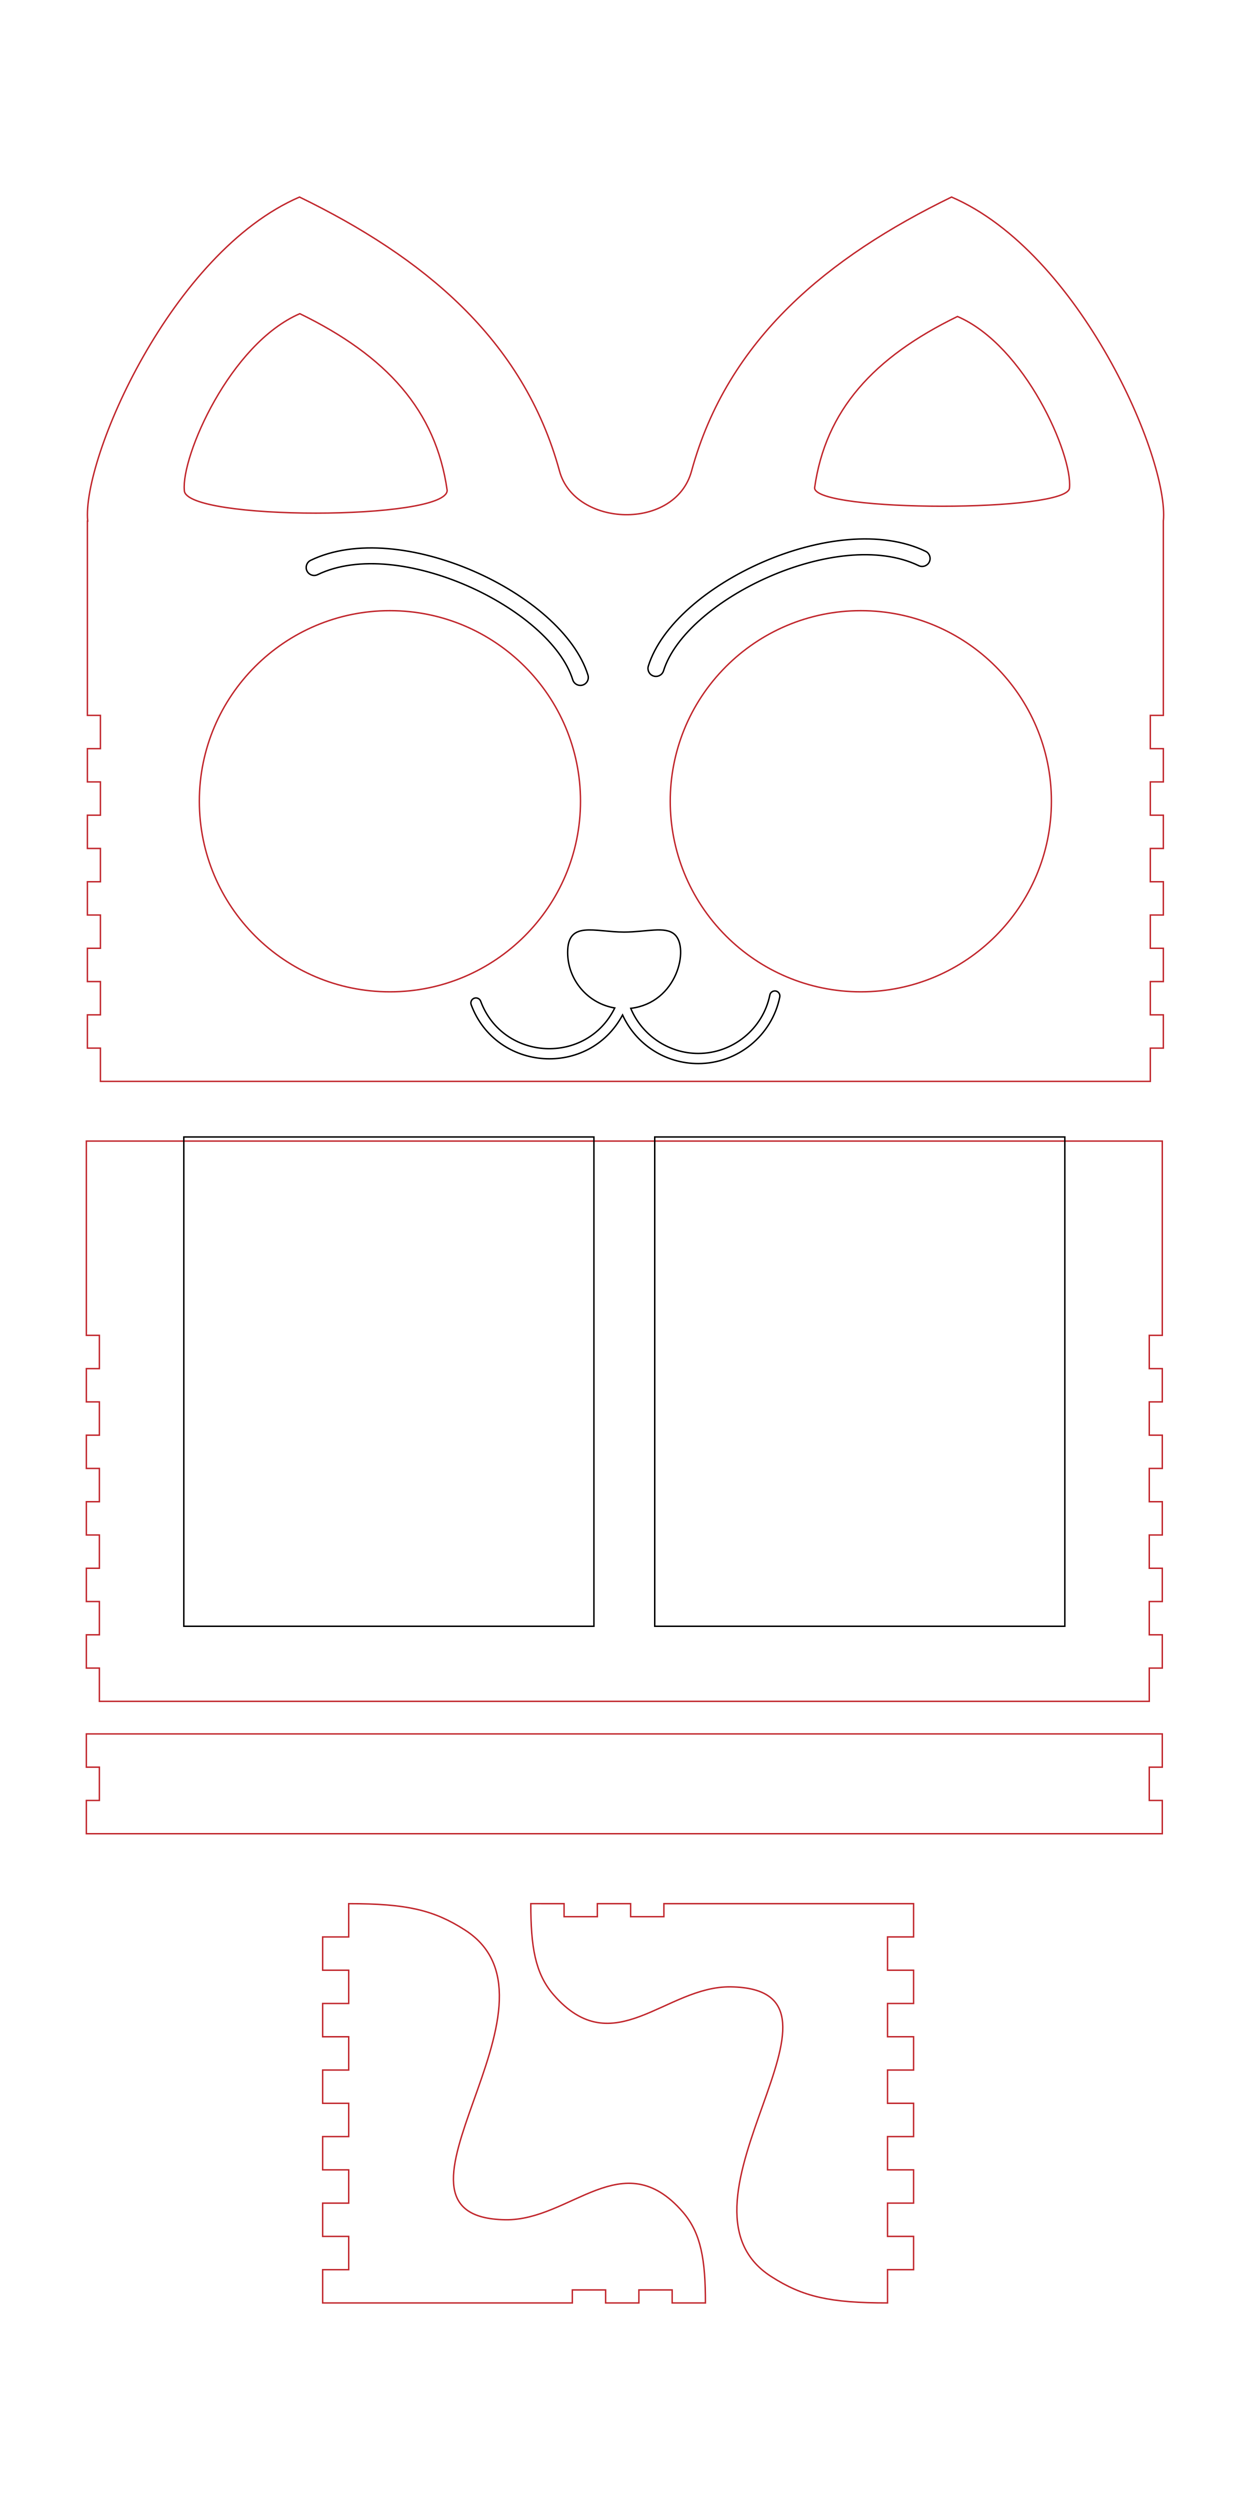 <?xml version="1.0" encoding="utf-8"?>
<!-- Generator: Adobe Illustrator 21.1.0, SVG Export Plug-In . SVG Version: 6.00 Build 0)  -->
<svg version="1.1" id="Слой_1" xmlns="http://www.w3.org/2000/svg" xmlns:xlink="http://www.w3.org/1999/xlink" x="0px" y="0px"
	 viewBox="0 0 864 1728" enable-background="new 0 0 864 1728" xml:space="preserve">
<path fill="none" stroke="#C1272D" stroke-miterlimit="10" d="M389.887,1315.814v8.504h0v0.496h22.999v-0.496v-8.504
	c7.138,0,14.861,0,22.999,0v8.504l0,0v0.496h22.999v-9c57.45,0,114.845,0,172.581,0v22.999c-6.166,0-10.764,0-18,0v22.999
	c7.236,0,11.831,0,18,0v22.999c-6.166,0-10.764,0-18,0v22.999c8.379,0,10.159,0,18,0v22.999c-6.166,0-10.764,0-18,0v22.999
	c7.236,0,11.831,0,18,0v22.999c-6.166,0-10.764,0-18,0v22.999c6.722,0,11.245,0,18,0v22.999c-6.166,0-10.764,0-18,0v22.999
	c7.236,0,11.831,0,18,0v22.999c-6.166,0-10.764,0-18,0v22.999c-39.772,0-58.595-4.218-80.433-18.261
	c-78.9-50.736,72.945-198.689-27.9-200.219c-45.087-0.684-81.077,53.26-122.6,5.361c-12.758-14.717-15.644-33.415-15.644-62.868
	C368.874,1315.814,377.258,1315.814,389.887,1315.814z"/>
<path fill="none" stroke="#C1272D" stroke-miterlimit="10" d="M464.596,1591.801v-8.504h0v-0.496h-22.999v0.496v8.504
	c-7.138,0-14.861,0-22.999,0v-8.504l0,0v-0.496H395.6v9c-57.45,0-114.845,0-172.581,0v-22.999c6.166,0,10.764,0,18,0v-22.999
	c-7.236,0-11.831,0-18,0v-22.999c6.166,0,10.764,0,18,0v-22.999c-8.379,0-10.159,0-18,0v-22.999c6.166,0,10.764,0,18,0v-22.999
	c-7.236,0-11.831,0-18,0v-22.999c6.166,0,10.764,0,18,0v-22.999c-6.722,0-11.245,0-18,0v-22.999c6.166,0,10.764,0,18,0v-22.999
	c-7.236,0-11.831,0-18,0v-22.999c6.166,0,10.764,0,18,0v-22.999c39.772,0,58.595,4.218,80.433,18.261
	c78.9,50.736-72.945,198.689,27.9,200.219c45.087,0.684,81.077-53.26,122.6-5.361c12.758,14.717,15.644,33.415,15.644,62.868
	C485.609,1591.801,477.225,1591.801,464.596,1591.801z"/>
<path fill="none" stroke="#C1272D" stroke-miterlimit="10" d="M657.704,136.199c-85.12,41.413-154.763,98.009-179.72,189.45
	c-11.323,41.525-80.671,38.762-91.24,0c-24.978-91.517-94.701-148.082-179.72-189.45c-88.66,38.26-150.51,180.94-146.41,223.98h-0.2
	v134.29h9v23h-9v22.99h9v23h-9v23h9v23h-9v23h9v23h-9v23h9v23h-9v23h9v22.99h725.69v-22.99h9v-23h-9v-23h9v-23h-9v-23h9v-23h-9v-23
	h9v-23h-9v-23h9v-22.99h-9v-23h9v-134.29h0.01C808.214,317.139,746.364,174.459,657.704,136.199z M127.416,338.938
	c-2.231-23.468,31.489-101.26,79.829-122.121c59.938,29.162,94.075,66.907,101.831,122.121
	C309.077,359.927,127.416,359.927,127.416,338.938z M269.514,685.55c-72.708,0-131.73-58.924-131.73-131.73
	c0-72.789,59.003-131.73,131.73-131.73c72.743,0,131.73,58.967,131.73,131.73C401.244,626.57,342.264,685.55,269.514,685.55z
	 M595.004,685.55c-36.37,0-69.31-14.75-93.15-38.58c-51.402-51.402-51.495-134.806,0-186.3c23.84-23.83,56.78-38.58,93.15-38.58
	c72.728,0,131.73,58.941,131.73,131.73C726.734,626.57,667.764,685.55,595.004,685.55z M739.232,337.188
	c0,16.958-176.177,16.958-176.177,0c7.522-53.547,40.629-90.152,98.757-118.435C708.694,238.984,741.396,314.428,739.232,337.188z"
	/>
<path fill="none" stroke="#C1272D" stroke-miterlimit="10" d="M803.376,922.992V788.708H59.694v134.283h9v22.999h-9v22.999h9v22.999
	h-9v22.999h9v22.999h-9v22.999h9v22.999h-9v22.999h9v22.999h-9v22.999h9v22.999h725.682v-22.999h9v-22.999h-9v-22.999h9v-22.999h-9
	v-22.999h9v-22.999h-9v-22.999h9v-22.999h-9v-22.999h9v-22.999h-9v-22.999H803.376z"/>
<path fill="none" stroke="#000000" stroke-miterlimit="10" d="M736.015,1124.076H452.551V785.875h283.465V1124.076z M410.52,785.875
	H127.055v338.201H410.52V785.875z"/>
<path fill="none" stroke="#C1272D" stroke-miterlimit="10" d="M803.376,1198.476v22.993h-9v22.999h0.496v0.006h8.504v22.999
	c-8.866,0-737.774,0-743.682,0v-22.999h8.504v-0.006h0.496v-22.999h-9v-22.993C59.694,1198.476,790.247,1198.476,803.376,1198.476z"
	/>
<path fill="none" stroke="#000000" stroke-miterlimit="10" d="M538.468,686.513c0.516,0.779,0.698,1.713,0.512,2.629
	c-5.411,26.656-29.109,46.003-56.35,46.003c-22.66,0-42.964-13.114-52.311-33.591c-23.331,43.607-87.436,39.186-104.635-7.066
	c-0.326-0.876-0.291-1.827,0.098-2.677c0.81-1.768,2.892-2.526,4.636-1.729c0.852,0.389,1.501,1.087,1.828,1.966
	c15.399,41.413,73.194,44.354,92.679,4.665c-18.661-3.098-32.566-19.395-32.566-38.459c0-22.21,18.642-14,39-14
	c15.414,0,28.441-4.302,34.996,1.669c10.175,9.276,1.95,47.22-30.385,51.049c7.752,18.7,26.336,31.173,46.66,31.173
	c23.925,0,44.738-16.988,49.489-40.396C532.723,684.78,536.704,683.849,538.468,686.513z M395.884,469.889
	c0.733,2.356,2.906,3.867,5.25,3.867c3.723-0.007,6.351-3.611,5.253-7.137c-17.622-56.601-130.224-108.979-191.644-79.318
	c-2.735,1.321-3.881,4.609-2.561,7.345c1.321,2.736,4.61,3.884,7.345,2.562C275.433,370.205,380.471,420.382,395.884,469.889z
	 M639.773,381.076c-61.465-29.682-174.039,22.772-191.644,79.318c-0.903,2.9,0.716,5.983,3.617,6.886
	c2.897,0.904,5.983-0.715,6.886-3.616c15.408-49.493,120.431-99.693,176.356-72.682c2.736,1.319,6.024,0.174,7.345-2.562
	S642.508,382.397,639.773,381.076z"/>
</svg>
